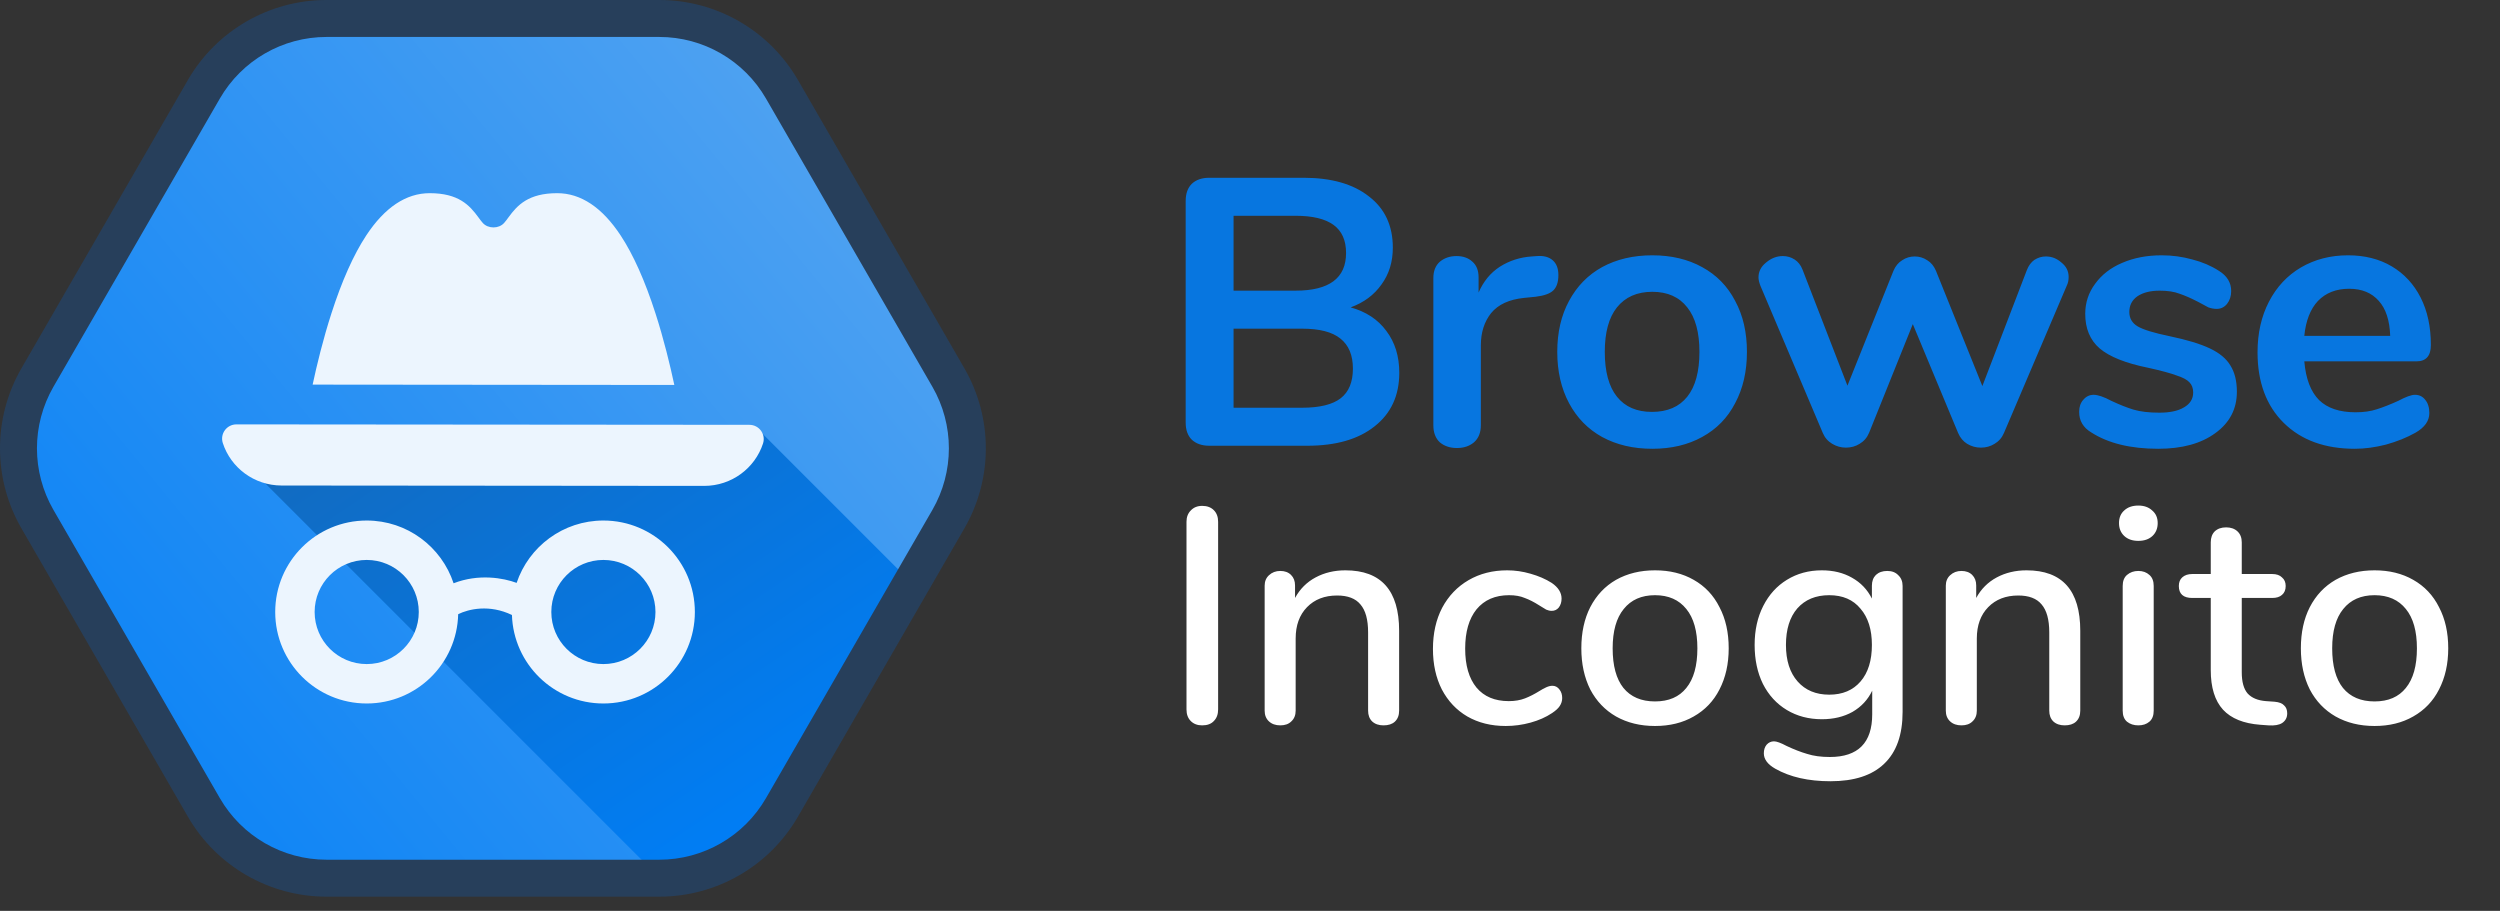 <svg width="129" height="47" viewBox="0 0 129 47" fill="none" xmlns="http://www.w3.org/2000/svg">
<rect x="0" y="0" width="129" height="47" fill="#333333" stroke="none"/>
<path d="M2.391 26.524C1.18 24.426 1.18 21.842 2.391 19.744L10.977 4.873C12.188 2.775 14.427 1.483 16.849 1.483L34.02 1.483C36.443 1.483 38.681 2.775 39.892 4.873L48.478 19.744C49.689 21.842 49.689 24.426 48.478 26.524L39.892 41.395C38.681 43.493 36.443 44.785 34.02 44.785H16.849C14.427 44.785 12.188 43.493 10.977 41.395L2.391 26.524Z" fill="url(#paint0_linear)"/>
<path d="M34.147 45.404L11.491 22.747L39.106 22.141L46.983 30.017L40.002 42.278L37.025 44.9L34.147 45.404Z" fill="url(#paint1_linear)"/>
<path fill-rule="evenodd" clip-rule="evenodd" d="M9.693 4.132L1.107 19.003C-0.369 21.559 -0.369 24.709 1.107 27.265L9.693 42.137C11.169 44.693 13.897 46.268 16.849 46.268H34.02C36.972 46.268 39.7 44.693 41.176 42.137L49.762 27.265C51.238 24.709 51.238 21.559 49.762 19.003L41.176 4.131C39.7 1.575 36.972 -1.2904e-07 34.02 0L16.849 7.50594e-07C13.897 8.79634e-07 11.169 1.575 9.693 4.132ZM2.758 26.312C1.623 24.346 1.623 21.923 2.758 19.956L11.344 5.085C12.48 3.118 14.578 1.907 16.849 1.907L34.02 1.907C36.291 1.907 38.39 3.118 39.525 5.085L48.111 19.956C49.246 21.923 49.246 24.346 48.111 26.312L39.525 41.183C38.39 43.15 36.291 44.361 34.02 44.361H16.849C14.578 44.361 12.48 43.15 11.344 41.183L2.758 26.312Z" fill="#273F5B"/>
<path d="M33.824 16.174C34.254 17.509 34.575 18.833 34.795 19.864L16.132 19.846C16.352 18.818 16.672 17.502 17.1 16.174C17.641 14.492 18.246 13.138 18.897 12.15C19.851 10.702 20.953 9.968 22.171 9.968C23.654 9.968 24.227 10.584 24.686 11.216L24.688 11.218C24.763 11.321 24.834 11.419 24.91 11.502L24.918 11.511C25.048 11.653 25.246 11.734 25.462 11.735C25.678 11.735 25.876 11.653 26.005 11.512L26.014 11.502C26.089 11.419 26.161 11.321 26.236 11.217L26.237 11.216C26.696 10.584 27.269 9.968 28.752 9.968C29.971 9.968 31.072 10.702 32.026 12.15C32.678 13.138 33.282 14.492 33.824 16.174Z" fill="#ECF5FE"/>
<path d="M14.532 25.053L36.334 25.072C37.755 25.073 38.959 24.154 39.372 22.884C39.526 22.409 39.173 21.922 38.668 21.921L12.202 21.898C11.697 21.898 11.343 22.385 11.497 22.861C11.908 24.131 13.111 25.052 14.532 25.053Z" fill="#ECF5FE"/>
<path fill-rule="evenodd" clip-rule="evenodd" d="M23.642 31.692C23.582 34.247 21.492 36.3 18.922 36.3C16.315 36.3 14.201 34.187 14.201 31.579C14.201 28.972 16.315 26.859 18.922 26.859C21.011 26.859 22.784 28.216 23.405 30.097C24.703 29.592 25.977 29.823 26.658 30.077C27.286 28.206 29.053 26.859 31.135 26.859C33.742 26.859 35.855 28.972 35.855 31.579C35.855 34.187 33.742 36.3 31.135 36.3C28.579 36.3 26.497 34.269 26.416 31.733C25.255 31.175 24.188 31.423 23.642 31.692ZM18.922 34.266C20.406 34.266 21.609 33.063 21.609 31.579C21.609 30.096 20.406 28.893 18.922 28.893C17.438 28.893 16.235 30.096 16.235 31.579C16.235 33.063 17.438 34.266 18.922 34.266ZM31.135 34.266C32.619 34.266 33.822 33.063 33.822 31.579C33.822 30.096 32.619 28.893 31.135 28.893C29.651 28.893 28.448 30.096 28.448 31.579C28.448 33.063 29.651 34.266 31.135 34.266Z" fill="#ECF5FE"/>
<path d="M69.693 15.861C70.49 16.083 71.105 16.488 71.536 17.077C71.981 17.665 72.203 18.384 72.203 19.234C72.203 20.411 71.778 21.333 70.928 22C70.091 22.667 68.934 23 67.457 23H62.397C62.017 23 61.717 22.895 61.494 22.686C61.285 22.477 61.181 22.183 61.181 21.804V10.369C61.181 9.99 61.285 9.696 61.494 9.487C61.717 9.277 62.017 9.173 62.397 9.173H67.26C68.699 9.173 69.823 9.493 70.634 10.134C71.458 10.761 71.87 11.644 71.87 12.782C71.87 13.514 71.674 14.148 71.281 14.684C70.902 15.22 70.373 15.613 69.693 15.861ZM63.652 14.998H66.849C68.588 14.998 69.457 14.351 69.457 13.056C69.457 12.402 69.242 11.919 68.81 11.605C68.379 11.291 67.725 11.134 66.849 11.134H63.652V14.998ZM67.182 21.039C68.097 21.039 68.764 20.875 69.183 20.548C69.601 20.221 69.81 19.712 69.81 19.019C69.81 18.326 69.594 17.809 69.163 17.469C68.745 17.129 68.084 16.959 67.182 16.959H63.652V21.039H67.182ZM79.315 13.213C79.655 13.187 79.923 13.259 80.119 13.429C80.315 13.599 80.413 13.854 80.413 14.194C80.413 14.547 80.328 14.808 80.158 14.978C79.988 15.148 79.681 15.259 79.237 15.312L78.648 15.371C77.877 15.449 77.308 15.71 76.942 16.155C76.589 16.6 76.412 17.155 76.412 17.822V21.941C76.412 22.32 76.295 22.614 76.059 22.823C75.824 23.02 75.53 23.118 75.177 23.118C74.824 23.118 74.529 23.02 74.294 22.823C74.072 22.614 73.961 22.32 73.961 21.941V14.351C73.961 13.985 74.072 13.704 74.294 13.507C74.529 13.311 74.817 13.213 75.157 13.213C75.497 13.213 75.772 13.311 75.981 13.507C76.19 13.69 76.295 13.958 76.295 14.312V15.096C76.543 14.521 76.909 14.076 77.393 13.762C77.89 13.448 78.439 13.272 79.04 13.233L79.315 13.213ZM85.259 23.157C84.278 23.157 83.415 22.954 82.67 22.549C81.938 22.144 81.369 21.562 80.963 20.803C80.558 20.045 80.355 19.162 80.355 18.156C80.355 17.149 80.558 16.273 80.963 15.527C81.369 14.769 81.938 14.187 82.67 13.782C83.415 13.377 84.278 13.174 85.259 13.174C86.239 13.174 87.096 13.377 87.828 13.782C88.573 14.187 89.142 14.769 89.534 15.527C89.94 16.273 90.142 17.149 90.142 18.156C90.142 19.162 89.94 20.045 89.534 20.803C89.142 21.562 88.573 22.144 87.828 22.549C87.096 22.954 86.239 23.157 85.259 23.157ZM85.239 21.254C86.037 21.254 86.645 20.993 87.063 20.47C87.481 19.947 87.691 19.175 87.691 18.156C87.691 17.149 87.481 16.384 87.063 15.861C86.645 15.325 86.043 15.057 85.259 15.057C84.474 15.057 83.866 15.325 83.435 15.861C83.016 16.384 82.807 17.149 82.807 18.156C82.807 19.175 83.016 19.947 83.435 20.47C83.853 20.993 84.454 21.254 85.239 21.254ZM104.585 13.939C104.676 13.704 104.807 13.527 104.977 13.409C105.16 13.292 105.356 13.233 105.566 13.233C105.866 13.233 106.134 13.337 106.37 13.547C106.618 13.743 106.742 13.991 106.742 14.292C106.742 14.462 106.71 14.612 106.644 14.743L103.408 22.333C103.304 22.582 103.14 22.771 102.918 22.902C102.709 23.033 102.473 23.098 102.212 23.098C101.963 23.098 101.728 23.033 101.506 22.902C101.296 22.771 101.14 22.582 101.035 22.333L98.701 16.724L96.445 22.333C96.341 22.582 96.177 22.771 95.955 22.902C95.746 23.033 95.511 23.098 95.249 23.098C95.001 23.098 94.765 23.033 94.543 22.902C94.321 22.771 94.157 22.582 94.053 22.333L90.836 14.743C90.771 14.573 90.738 14.429 90.738 14.312C90.738 14.011 90.869 13.756 91.13 13.547C91.392 13.324 91.68 13.213 91.993 13.213C92.216 13.213 92.418 13.272 92.601 13.39C92.784 13.507 92.922 13.684 93.013 13.919L95.328 19.901L97.701 13.978C97.805 13.73 97.956 13.547 98.152 13.429C98.348 13.298 98.564 13.233 98.799 13.233C99.034 13.233 99.25 13.298 99.446 13.429C99.642 13.547 99.793 13.73 99.897 13.978L102.29 19.921L104.585 13.939ZM111.363 23.157C109.938 23.157 108.788 22.876 107.911 22.314C107.493 22.065 107.284 21.712 107.284 21.254C107.284 20.993 107.356 20.784 107.5 20.627C107.643 20.457 107.82 20.372 108.029 20.372C108.251 20.372 108.559 20.477 108.951 20.686C109.369 20.882 109.749 21.032 110.089 21.137C110.442 21.241 110.886 21.294 111.422 21.294C111.971 21.294 112.396 21.202 112.697 21.019C113.011 20.836 113.168 20.581 113.168 20.254C113.168 20.032 113.102 19.855 112.972 19.725C112.854 19.594 112.632 19.476 112.305 19.372C111.991 19.254 111.507 19.123 110.853 18.979C109.69 18.744 108.853 18.411 108.343 17.979C107.846 17.548 107.598 16.953 107.598 16.194C107.598 15.619 107.768 15.102 108.108 14.645C108.448 14.174 108.912 13.815 109.5 13.566C110.102 13.305 110.781 13.174 111.54 13.174C112.089 13.174 112.619 13.246 113.129 13.39C113.638 13.52 114.096 13.716 114.501 13.978C114.92 14.239 115.129 14.586 115.129 15.018C115.129 15.279 115.057 15.501 114.913 15.684C114.769 15.854 114.593 15.939 114.384 15.939C114.24 15.939 114.096 15.913 113.952 15.861C113.822 15.796 113.652 15.704 113.442 15.586C113.063 15.39 112.736 15.246 112.462 15.155C112.187 15.05 111.847 14.998 111.442 14.998C110.958 14.998 110.572 15.096 110.285 15.292C110.01 15.488 109.873 15.756 109.873 16.096C109.873 16.423 110.017 16.672 110.304 16.841C110.592 17.012 111.148 17.181 111.971 17.352C112.847 17.535 113.534 17.744 114.031 17.979C114.528 18.214 114.881 18.509 115.09 18.862C115.312 19.215 115.423 19.666 115.423 20.215C115.423 21.104 115.051 21.817 114.305 22.353C113.573 22.889 112.592 23.157 111.363 23.157ZM124.609 20.372C124.831 20.372 125.008 20.457 125.139 20.627C125.282 20.797 125.354 21.026 125.354 21.313C125.354 21.719 125.112 22.059 124.629 22.333C124.184 22.582 123.681 22.784 123.118 22.941C122.556 23.085 122.02 23.157 121.51 23.157C119.967 23.157 118.745 22.712 117.843 21.823C116.94 20.934 116.489 19.718 116.489 18.175C116.489 17.195 116.685 16.325 117.078 15.567C117.47 14.808 118.019 14.22 118.725 13.802C119.444 13.383 120.255 13.174 121.157 13.174C122.02 13.174 122.772 13.364 123.413 13.743C124.053 14.122 124.55 14.658 124.903 15.351C125.256 16.044 125.433 16.861 125.433 17.803C125.433 18.365 125.184 18.646 124.687 18.646H118.902C118.98 19.548 119.235 20.215 119.667 20.646C120.098 21.065 120.726 21.274 121.549 21.274C121.968 21.274 122.334 21.222 122.648 21.117C122.975 21.013 123.341 20.869 123.746 20.686C124.138 20.477 124.426 20.372 124.609 20.372ZM121.216 14.9C120.549 14.9 120.013 15.109 119.608 15.527C119.215 15.946 118.98 16.547 118.902 17.332H123.334C123.308 16.534 123.112 15.933 122.746 15.527C122.38 15.109 121.87 14.9 121.216 14.9Z" fill="#0776E0"/>
<path d="M62.031 37.429C61.788 37.429 61.592 37.355 61.445 37.207C61.297 37.06 61.223 36.859 61.223 36.605V26.926C61.223 26.683 61.297 26.488 61.445 26.34C61.592 26.182 61.788 26.103 62.031 26.103C62.284 26.103 62.485 26.177 62.633 26.325C62.781 26.472 62.855 26.673 62.855 26.926V36.605C62.855 36.859 62.781 37.06 62.633 37.207C62.495 37.355 62.295 37.429 62.031 37.429ZM69.422 29.429C71.27 29.429 72.195 30.47 72.195 32.55V36.669C72.195 36.912 72.121 37.102 71.973 37.239C71.835 37.366 71.64 37.429 71.387 37.429C71.144 37.429 70.948 37.361 70.8 37.223C70.663 37.086 70.594 36.901 70.594 36.669V32.629C70.594 31.974 70.463 31.494 70.198 31.188C69.945 30.881 69.544 30.728 68.995 30.728C68.35 30.728 67.833 30.929 67.442 31.33C67.051 31.732 66.856 32.27 66.856 32.946V36.669C66.856 36.901 66.782 37.086 66.634 37.223C66.497 37.361 66.307 37.429 66.064 37.429C65.821 37.429 65.626 37.361 65.478 37.223C65.33 37.086 65.256 36.901 65.256 36.669V30.221C65.256 30 65.33 29.82 65.478 29.683C65.636 29.535 65.832 29.461 66.064 29.461C66.296 29.461 66.481 29.53 66.618 29.667C66.756 29.804 66.824 29.984 66.824 30.206V30.855C67.078 30.39 67.431 30.037 67.886 29.794C68.34 29.551 68.852 29.429 69.422 29.429ZM77.694 37.461C76.944 37.461 76.284 37.297 75.714 36.97C75.154 36.642 74.716 36.178 74.399 35.576C74.093 34.974 73.94 34.277 73.94 33.485C73.94 32.682 74.098 31.974 74.415 31.362C74.742 30.75 75.197 30.274 75.777 29.936C76.358 29.598 77.023 29.429 77.773 29.429C78.175 29.429 78.576 29.487 78.977 29.604C79.389 29.72 79.754 29.878 80.07 30.079C80.408 30.311 80.577 30.581 80.577 30.887C80.577 31.066 80.53 31.219 80.435 31.346C80.34 31.462 80.218 31.52 80.07 31.52C79.975 31.52 79.88 31.499 79.785 31.457C79.69 31.404 79.569 31.33 79.421 31.235C79.157 31.066 78.909 30.94 78.676 30.855C78.454 30.76 78.185 30.712 77.868 30.712C77.15 30.712 76.591 30.955 76.189 31.441C75.798 31.927 75.603 32.603 75.603 33.469C75.603 34.335 75.798 35.005 76.189 35.481C76.58 35.945 77.134 36.178 77.853 36.178C78.169 36.178 78.449 36.13 78.692 36.035C78.935 35.94 79.183 35.813 79.437 35.655C79.553 35.581 79.669 35.518 79.785 35.465C79.901 35.412 80.007 35.386 80.102 35.386C80.25 35.386 80.371 35.449 80.466 35.576C80.561 35.692 80.609 35.84 80.609 36.019C80.609 36.167 80.567 36.304 80.482 36.431C80.408 36.547 80.276 36.669 80.086 36.795C79.769 37.007 79.4 37.17 78.977 37.287C78.555 37.403 78.127 37.461 77.694 37.461ZM85.399 37.461C84.639 37.461 83.968 37.297 83.387 36.97C82.817 36.642 82.374 36.178 82.057 35.576C81.751 34.963 81.597 34.256 81.597 33.453C81.597 32.64 81.751 31.932 82.057 31.33C82.374 30.718 82.817 30.248 83.387 29.92C83.968 29.593 84.639 29.429 85.399 29.429C86.16 29.429 86.825 29.593 87.395 29.92C87.976 30.248 88.42 30.718 88.726 31.33C89.043 31.932 89.201 32.64 89.201 33.453C89.201 34.256 89.043 34.963 88.726 35.576C88.42 36.178 87.976 36.642 87.395 36.97C86.825 37.297 86.16 37.461 85.399 37.461ZM85.399 36.194C86.107 36.194 86.645 35.961 87.015 35.497C87.395 35.032 87.585 34.351 87.585 33.453C87.585 32.566 87.395 31.89 87.015 31.425C86.635 30.95 86.096 30.712 85.399 30.712C84.702 30.712 84.164 30.95 83.784 31.425C83.403 31.89 83.213 32.566 83.213 33.453C83.213 34.351 83.398 35.032 83.768 35.497C84.148 35.961 84.692 36.194 85.399 36.194ZM97.382 29.461C97.625 29.461 97.815 29.535 97.953 29.683C98.1 29.82 98.174 30.005 98.174 30.237V36.732C98.174 37.915 97.858 38.807 97.224 39.409C96.601 40.011 95.677 40.312 94.452 40.312C93.311 40.312 92.361 40.096 91.6 39.663C91.21 39.441 91.014 39.177 91.014 38.871C91.014 38.691 91.062 38.543 91.157 38.427C91.262 38.311 91.389 38.253 91.537 38.253C91.674 38.253 91.891 38.332 92.186 38.49C92.567 38.67 92.921 38.807 93.248 38.902C93.575 39.008 93.966 39.061 94.42 39.061C95.877 39.061 96.606 38.327 96.606 36.859V35.639C96.384 36.104 96.046 36.468 95.592 36.732C95.138 36.986 94.61 37.112 94.008 37.112C93.332 37.112 92.73 36.954 92.202 36.637C91.674 36.32 91.262 35.871 90.967 35.291C90.682 34.71 90.539 34.039 90.539 33.279C90.539 32.518 90.687 31.848 90.983 31.267C91.278 30.686 91.685 30.237 92.202 29.92C92.73 29.593 93.332 29.429 94.008 29.429C94.6 29.429 95.117 29.556 95.561 29.809C96.015 30.063 96.358 30.422 96.59 30.887V30.221C96.59 29.989 96.659 29.804 96.796 29.667C96.944 29.53 97.139 29.461 97.382 29.461ZM94.388 35.845C95.075 35.845 95.614 35.618 96.004 35.164C96.395 34.71 96.59 34.081 96.59 33.279C96.59 32.487 96.395 31.864 96.004 31.41C95.624 30.945 95.085 30.712 94.388 30.712C93.691 30.712 93.142 30.94 92.741 31.394C92.35 31.848 92.155 32.476 92.155 33.279C92.155 34.081 92.356 34.71 92.757 35.164C93.158 35.618 93.702 35.845 94.388 35.845ZM104.57 29.429C106.418 29.429 107.342 30.47 107.342 32.55V36.669C107.342 36.912 107.268 37.102 107.12 37.239C106.983 37.366 106.788 37.429 106.534 37.429C106.291 37.429 106.096 37.361 105.948 37.223C105.811 37.086 105.742 36.901 105.742 36.669V32.629C105.742 31.974 105.61 31.494 105.346 31.188C105.093 30.881 104.691 30.728 104.142 30.728C103.498 30.728 102.981 30.929 102.59 31.33C102.199 31.732 102.004 32.27 102.004 32.946V36.669C102.004 36.901 101.93 37.086 101.782 37.223C101.645 37.361 101.455 37.429 101.212 37.429C100.969 37.429 100.773 37.361 100.626 37.223C100.478 37.086 100.404 36.901 100.404 36.669V30.221C100.404 30 100.478 29.82 100.626 29.683C100.784 29.535 100.979 29.461 101.212 29.461C101.444 29.461 101.629 29.53 101.766 29.667C101.903 29.804 101.972 29.984 101.972 30.206V30.855C102.225 30.39 102.579 30.037 103.033 29.794C103.488 29.551 104 29.429 104.57 29.429ZM110.339 37.429C110.107 37.429 109.911 37.366 109.753 37.239C109.605 37.112 109.531 36.922 109.531 36.669V30.237C109.531 29.984 109.605 29.794 109.753 29.667C109.911 29.53 110.107 29.461 110.339 29.461C110.571 29.461 110.761 29.53 110.909 29.667C111.057 29.794 111.131 29.984 111.131 30.237V36.669C111.131 36.922 111.057 37.112 110.909 37.239C110.761 37.366 110.571 37.429 110.339 37.429ZM110.339 27.909C110.033 27.909 109.79 27.824 109.61 27.655C109.431 27.486 109.341 27.264 109.341 26.99C109.341 26.715 109.431 26.499 109.61 26.34C109.79 26.171 110.033 26.087 110.339 26.087C110.635 26.087 110.872 26.171 111.052 26.34C111.242 26.499 111.337 26.715 111.337 26.99C111.337 27.264 111.247 27.486 111.068 27.655C110.888 27.824 110.645 27.909 110.339 27.909ZM117.37 36.209C117.603 36.23 117.766 36.294 117.861 36.4C117.967 36.495 118.02 36.632 118.02 36.811C118.02 37.023 117.935 37.186 117.766 37.303C117.608 37.408 117.37 37.45 117.053 37.429L116.626 37.398C115.77 37.334 115.131 37.075 114.709 36.621C114.286 36.157 114.075 35.475 114.075 34.578V30.855H113.125C112.66 30.855 112.428 30.649 112.428 30.237C112.428 30.047 112.486 29.899 112.602 29.794C112.729 29.677 112.903 29.619 113.125 29.619H114.075V27.988C114.075 27.745 114.144 27.555 114.281 27.418C114.429 27.28 114.624 27.212 114.867 27.212C115.11 27.212 115.306 27.28 115.453 27.418C115.601 27.555 115.675 27.745 115.675 27.988V29.619H117.243C117.465 29.619 117.634 29.677 117.75 29.794C117.877 29.899 117.941 30.047 117.941 30.237C117.941 30.438 117.877 30.591 117.75 30.697C117.634 30.802 117.465 30.855 117.243 30.855H115.675V34.689C115.675 35.185 115.776 35.549 115.976 35.782C116.187 36.014 116.504 36.146 116.927 36.178L117.37 36.209ZM122.527 37.461C121.767 37.461 121.096 37.297 120.515 36.97C119.945 36.642 119.501 36.178 119.185 35.576C118.878 34.963 118.725 34.256 118.725 33.453C118.725 32.64 118.878 31.932 119.185 31.33C119.501 30.718 119.945 30.248 120.515 29.92C121.096 29.593 121.767 29.429 122.527 29.429C123.288 29.429 123.953 29.593 124.523 29.92C125.104 30.248 125.548 30.718 125.854 31.33C126.171 31.932 126.329 32.64 126.329 33.453C126.329 34.256 126.171 34.963 125.854 35.576C125.548 36.178 125.104 36.642 124.523 36.97C123.953 37.297 123.288 37.461 122.527 37.461ZM122.527 36.194C123.235 36.194 123.773 35.961 124.143 35.497C124.523 35.032 124.713 34.351 124.713 33.453C124.713 32.566 124.523 31.89 124.143 31.425C123.763 30.95 123.224 30.712 122.527 30.712C121.83 30.712 121.292 30.95 120.911 31.425C120.531 31.89 120.341 32.566 120.341 33.453C120.341 34.351 120.526 35.032 120.896 35.497C121.276 35.961 121.82 36.194 122.527 36.194Z" fill="white"/>
<defs>
<linearGradient id="paint0_linear" x1="0.434" y1="48.134" x2="57.807" y2="1.018" gradientUnits="userSpaceOnUse">
<stop stop-color="#007EF6"/>
<stop offset="1" stop-color="#63ABF0"/>
</linearGradient>
<linearGradient id="paint1_linear" x1="46.983" y1="37.872" x2="23.162" y2="2.699" gradientUnits="userSpaceOnUse">
<stop stop-color="#007EF6"/>
<stop offset="1" stop-color="#1963AA"/>
</linearGradient>
</defs>
</svg>
